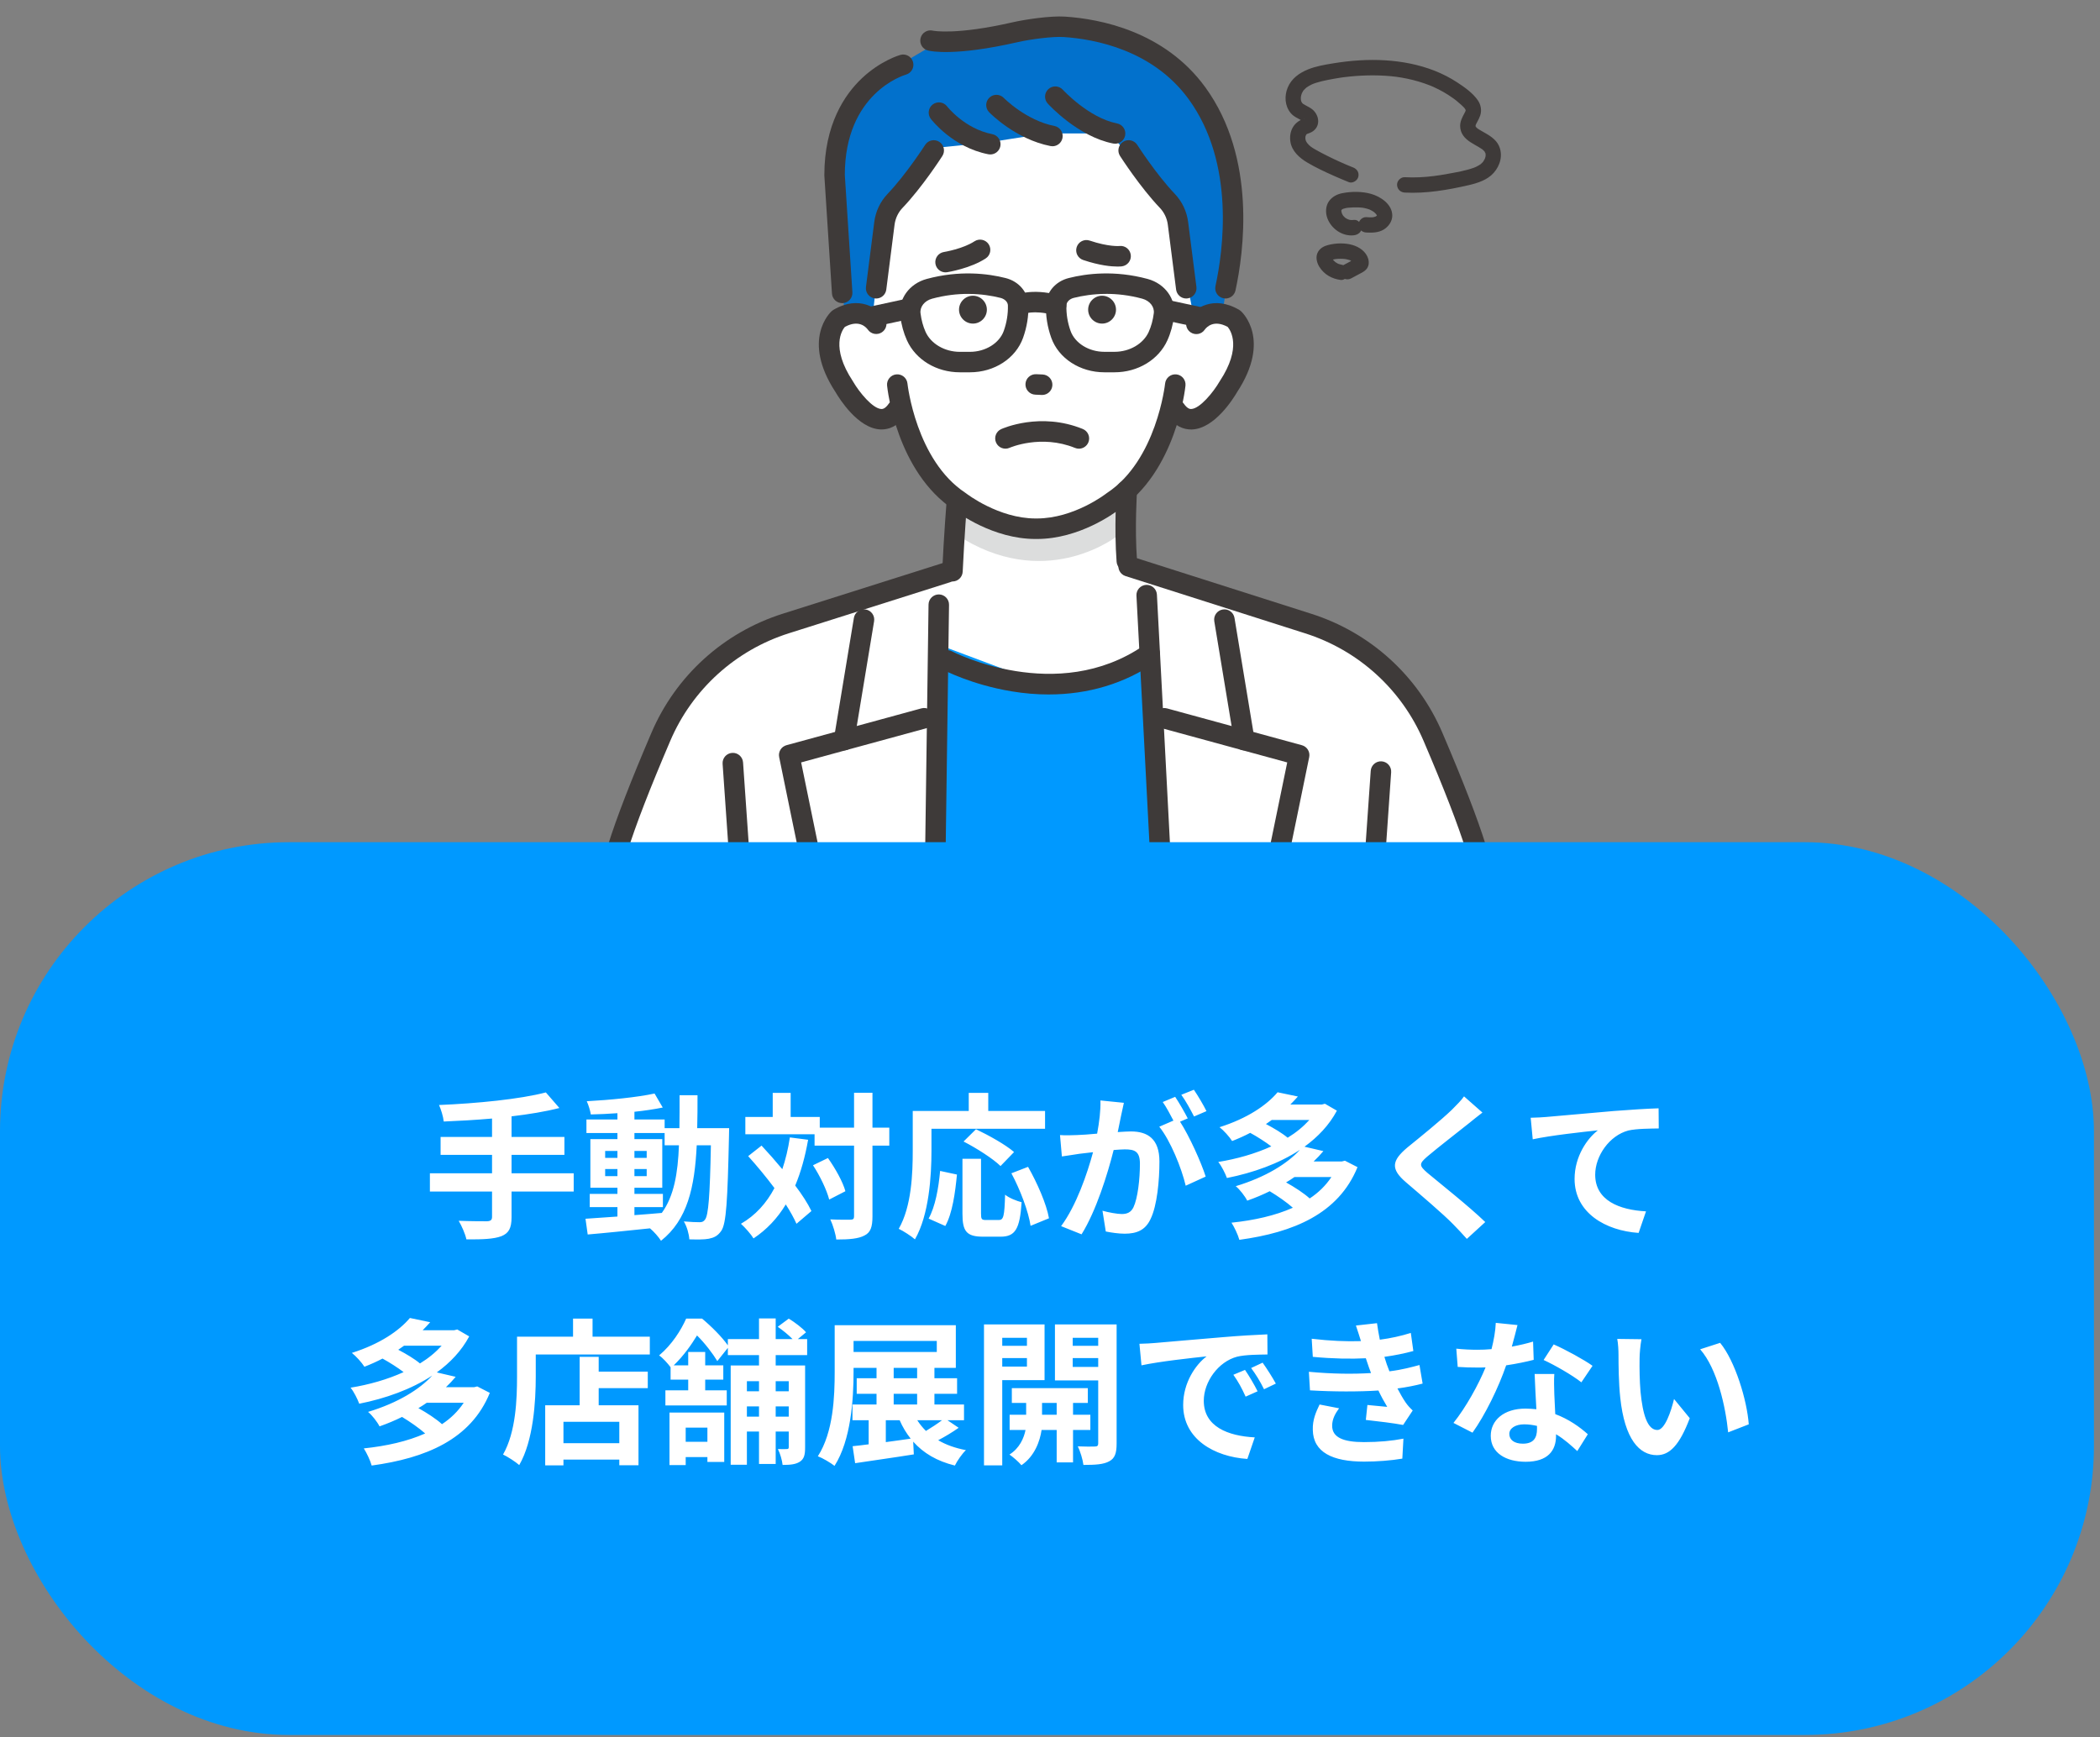 <svg width="307" height="254" viewBox="0 0 307 254" fill="none" xmlns="http://www.w3.org/2000/svg">
<rect x="0" y="0" width="307" height="254" fill="#808080" stroke="none"/>
<mask id="mask0_35_156" style="mask-type:luminance" maskUnits="userSpaceOnUse" x="82" y="0" width="142" height="125">
<path d="M223.945 0H82V124.012H223.945V0Z" fill="white"/>
</mask>
<g mask="url(#mask0_35_156)">
<path d="M89.513 122.628L92.067 141.679H213.519L216.286 124.015C216.286 124.015 208.183 92.094 187.952 89.507L149.788 78.359L116.721 90.576L102.389 97.673L89.51 122.631L89.513 122.628Z" fill="white"/>
<path d="M131.768 85.815L171.028 83.512V115.112L132.977 118.035L131.768 85.815Z" fill="white"/>
<path d="M169.941 130.004L168.243 95.762L152.271 99.898L136.846 94.115C136.131 103.82 135.439 119.646 137.164 132.369L169.944 130.004H169.941Z" fill="#0099FF"/>
<path d="M181.781 47.453C179.113 44.081 174.399 45.743 174.399 45.743L173.768 28.714L161.164 14.739L136.879 15.218L126.908 28.714L126.971 46.713C126.971 46.713 124.674 43.833 122.006 47.207C122.006 47.207 117.37 54.142 127.336 61.036C127.336 61.036 130.067 60.386 130.735 59.209C130.735 59.209 135.535 77.529 150.336 76.727C168.048 77.619 170.147 59.514 170.147 59.514C170.815 60.691 173.339 61.039 173.339 61.039C182.718 61.296 181.778 47.459 181.778 47.459L181.781 47.453Z" fill="white"/>
<path d="M137.265 6.082L130.055 10.328C130.055 10.328 120.817 15.284 122.227 28.992L123.458 45.902L127.53 46.722L129.085 32.065C129.085 32.065 135.454 24.851 137.265 21.563L143.988 20.895L152.878 19.509H162.293L171.375 30.313L174.399 45.737L178.681 45.902C178.681 45.902 183.556 19.407 174.268 12.697C174.268 12.697 166.114 1.893 153.858 3.896L137.262 6.076L137.265 6.082Z" fill="#0271CC"/>
<path d="M139.242 66.764C139.553 66.893 141.179 78.131 139.242 86.995L152.271 94.606L166.515 93.615C166.515 93.615 163.14 78.365 164.751 64.476L139.242 66.764Z" fill="white"/>
<path d="M139.889 73.211C139.889 73.211 154.873 81.093 163.422 72.265L163.461 78.275C163.461 78.275 153.564 86.264 141.008 78.898L139.889 73.211Z" fill="#DCDDDD"/>
<path d="M151.594 78.799C151.519 78.799 151.447 78.799 151.375 78.799C145.195 78.799 140.068 75.008 139.451 74.532C131.061 68.965 129.737 56.888 129.683 56.376C129.6 55.553 130.199 54.819 131.022 54.735C131.845 54.651 132.579 55.25 132.663 56.074C132.675 56.185 133.912 67.303 141.146 72.064C141.182 72.088 141.218 72.112 141.251 72.139C141.296 72.175 145.982 75.801 151.396 75.801H151.573C157.038 75.801 161.691 72.175 161.739 72.139C161.772 72.112 161.808 72.088 161.844 72.064C169.078 67.303 170.318 56.182 170.327 56.071C170.414 55.25 171.15 54.651 171.971 54.735C172.794 54.819 173.39 55.553 173.306 56.376C173.253 56.888 171.929 68.965 163.539 74.532C162.919 75.008 157.792 78.796 151.594 78.799Z" fill="#3E3A39"/>
<path d="M161.113 47.309C159.993 47.309 159.077 46.393 159.077 45.273C159.077 44.153 159.993 43.237 161.113 43.237C162.233 43.237 163.149 44.153 163.149 45.273C163.149 46.393 162.233 47.309 161.113 47.309Z" fill="#3E3A39"/>
<path d="M142.236 47.309C141.116 47.309 140.2 46.393 140.2 45.273C140.2 44.153 141.116 43.237 142.236 43.237C143.356 43.237 144.272 44.153 144.272 45.273C144.272 46.393 143.356 47.309 142.236 47.309Z" fill="#3E3A39"/>
<path d="M152.354 57.742C152.333 57.742 152.309 57.742 152.289 57.742L151.345 57.7C150.519 57.664 149.878 56.966 149.914 56.14C149.95 55.313 150.651 54.676 151.474 54.709L152.417 54.75C153.244 54.786 153.885 55.484 153.849 56.31C153.813 57.116 153.151 57.745 152.354 57.745V57.742Z" fill="#3E3A39"/>
<path d="M174.112 62.788C173.127 62.788 171.761 62.404 170.588 60.7C170.117 60.021 170.288 59.086 170.971 58.619C171.651 58.149 172.585 58.32 173.052 59.002C173.612 59.814 174.01 59.799 174.145 59.796C175.409 59.748 177.361 57.371 178.286 55.781C178.301 55.757 178.316 55.733 178.331 55.709C181.562 50.795 179.906 48.309 179.478 47.794C177.442 46.686 176.4 47.815 176.121 48.196C175.657 48.881 174.732 49.049 174.049 48.585C173.363 48.121 173.193 47.181 173.657 46.498C174.597 45.108 177.379 43.075 181.173 45.312C181.26 45.363 181.338 45.42 181.412 45.489C181.598 45.656 185.886 49.642 180.858 57.317C180.29 58.296 177.565 62.656 174.268 62.788C174.217 62.788 174.166 62.791 174.115 62.791L174.112 62.788Z" fill="#3E3A39"/>
<path d="M139.242 85.009C139.218 85.009 139.194 85.009 139.17 85.009C138.343 84.97 137.706 84.27 137.744 83.443C137.984 78.329 138.391 73.145 138.397 73.094C138.463 72.271 139.182 71.654 140.008 71.72C140.832 71.786 141.449 72.507 141.383 73.331C141.38 73.382 140.975 78.517 140.736 83.584C140.697 84.386 140.035 85.012 139.242 85.012V85.009Z" fill="#3E3A39"/>
<path d="M164.727 83.512C163.952 83.512 163.296 82.913 163.236 82.129C162.865 77.203 163.221 71.81 163.236 71.582C163.293 70.759 164.006 70.139 164.829 70.19C165.653 70.247 166.279 70.959 166.222 71.783C166.219 71.837 165.865 77.197 166.222 81.904C166.284 82.727 165.665 83.446 164.841 83.509C164.802 83.509 164.766 83.512 164.727 83.512Z" fill="#3E3A39"/>
<path d="M128.881 62.787C128.83 62.787 128.779 62.787 128.728 62.784C125.431 62.653 122.709 58.293 122.138 57.314C117.113 49.639 121.401 45.65 121.584 45.486C121.658 45.42 121.736 45.36 121.823 45.309C125.617 43.072 128.399 45.105 129.339 46.495C129.803 47.18 129.624 48.109 128.938 48.573C128.258 49.034 127.336 48.86 126.869 48.19C126.59 47.806 125.545 46.683 123.509 47.794C123.111 48.264 121.404 50.753 124.662 55.706C124.677 55.73 124.692 55.754 124.707 55.78C125.629 57.37 127.584 59.745 128.845 59.796C128.977 59.799 129.378 59.817 129.938 59.002C130.408 58.323 131.339 58.149 132.019 58.619C132.699 59.089 132.873 60.021 132.402 60.7C131.226 62.404 129.863 62.787 128.878 62.787H128.881Z" fill="#3E3A39"/>
<path d="M141.796 54.43H140.317C136.906 54.43 133.873 52.597 132.588 49.762C132.097 48.678 131.768 47.471 131.603 46.171C131.297 43.737 132.926 41.47 135.478 40.781C140.29 39.482 144.404 39.991 147.009 40.65C148.953 41.141 150.291 42.713 150.342 44.563C150.387 46.198 150.123 47.821 149.563 49.387C148.485 52.403 145.365 54.43 141.796 54.43ZM141.517 42.967C139.933 42.967 138.161 43.156 136.256 43.671C135.163 43.968 134.454 44.86 134.57 45.797C134.696 46.8 134.948 47.717 135.313 48.528C136.1 50.268 138.11 51.439 140.314 51.439H141.793C144.063 51.439 146.096 50.181 146.74 48.381C147.174 47.163 147.378 45.905 147.345 44.644C147.333 44.159 146.889 43.71 146.273 43.554C145.039 43.243 143.416 42.97 141.514 42.97L141.517 42.967Z" fill="#3E3A39"/>
<path d="M162.931 54.43H161.451C157.885 54.43 154.762 52.403 153.684 49.387C153.124 47.821 152.863 46.198 152.905 44.563C152.953 42.713 154.295 41.141 156.238 40.65C158.843 39.991 162.958 39.482 167.77 40.781C170.321 41.47 171.95 43.737 171.645 46.171C171.48 47.471 171.15 48.678 170.659 49.762C169.375 52.597 166.341 54.43 162.931 54.43ZM161.73 42.967C159.829 42.967 158.206 43.24 156.972 43.551C156.352 43.707 155.912 44.156 155.9 44.641C155.867 45.905 156.07 47.163 156.505 48.378C157.148 50.178 159.182 51.436 161.451 51.436H162.931C165.135 51.436 167.144 50.268 167.931 48.525C168.297 47.717 168.548 46.797 168.674 45.794C168.791 44.857 168.084 43.965 166.988 43.668C165.087 43.153 163.311 42.964 161.727 42.964L161.73 42.967Z" fill="#3E3A39"/>
<path d="M154.406 46.099C154.277 46.099 154.145 46.081 154.016 46.049C151.067 45.255 149.564 45.92 149.501 45.95L149.531 45.935L148.159 43.273C148.408 43.144 150.698 42.057 154.792 43.159C155.591 43.375 156.064 44.195 155.849 44.995C155.669 45.662 155.064 46.102 154.403 46.102L154.406 46.099Z" fill="#3E3A39"/>
<path d="M127.528 47.785C126.839 47.785 126.219 47.306 126.066 46.605C125.893 45.797 126.405 45.001 127.213 44.824L132.262 43.731C133.07 43.557 133.867 44.069 134.043 44.878C134.217 45.686 133.705 46.483 132.897 46.659L127.848 47.752C127.74 47.776 127.635 47.785 127.531 47.785H127.528Z" fill="#3E3A39"/>
<path d="M175.271 47.863C175.166 47.863 175.058 47.851 174.953 47.83L169.905 46.737C169.096 46.56 168.584 45.764 168.758 44.956C168.935 44.147 169.731 43.635 170.54 43.809L175.588 44.902C176.397 45.078 176.909 45.875 176.735 46.683C176.582 47.384 175.963 47.863 175.274 47.863H175.271Z" fill="#3E3A39"/>
<path d="M144.772 22.581C144.677 22.581 144.581 22.572 144.482 22.554C139.29 21.539 136.199 17.541 136.071 17.371C135.571 16.712 135.699 15.772 136.358 15.272C137.014 14.772 137.951 14.9 138.454 15.553C138.478 15.586 141.011 18.823 145.06 19.614C145.871 19.772 146.401 20.56 146.243 21.371C146.102 22.087 145.476 22.581 144.775 22.581H144.772Z" fill="#3E3A39"/>
<path d="M153.861 21.38C153.765 21.38 153.669 21.371 153.57 21.353C148.474 20.356 144.751 16.562 144.596 16.401C144.021 15.808 144.036 14.858 144.629 14.284C145.222 13.709 146.168 13.723 146.743 14.316C146.776 14.349 149.989 17.604 154.142 18.416C154.953 18.575 155.484 19.362 155.325 20.174C155.184 20.889 154.558 21.383 153.858 21.383L153.861 21.38Z" fill="#3E3A39"/>
<path d="M163.021 21.009C162.925 21.009 162.829 21 162.73 20.982C157.61 19.979 153.346 15.335 153.166 15.137C152.609 14.526 152.657 13.577 153.268 13.023C153.879 12.466 154.825 12.514 155.382 13.125C155.418 13.167 159.167 17.233 163.302 18.044C164.114 18.203 164.644 18.991 164.485 19.802C164.344 20.518 163.718 21.012 163.018 21.012L163.021 21.009Z" fill="#3E3A39"/>
<path d="M128.084 43.641C128.022 43.641 127.959 43.638 127.893 43.629C127.072 43.524 126.491 42.776 126.596 41.955L127.806 32.478C128.007 30.9 128.686 29.468 129.767 28.334C132.462 25.51 135.217 21.228 135.244 21.186C135.69 20.491 136.616 20.287 137.313 20.734C138.011 21.18 138.212 22.105 137.765 22.803C137.646 22.988 134.831 27.366 131.932 30.403C131.303 31.061 130.893 31.933 130.776 32.858L129.567 42.336C129.471 43.09 128.827 43.644 128.084 43.644V43.641Z" fill="#3E3A39"/>
<path d="M173.417 43.641C172.675 43.641 172.031 43.09 171.935 42.333L170.725 32.855C170.609 31.93 170.195 31.058 169.569 30.4C166.671 27.363 163.856 22.983 163.736 22.8C163.29 22.102 163.494 21.177 164.188 20.731C164.883 20.285 165.811 20.488 166.258 21.183C166.285 21.225 169.039 25.507 171.734 28.331C172.815 29.462 173.495 30.897 173.696 32.475L174.906 41.952C175.01 42.773 174.429 43.521 173.609 43.626C173.546 43.635 173.48 43.638 173.417 43.638V43.641Z" fill="#3E3A39"/>
<path d="M179.155 43.641C179.05 43.641 178.942 43.629 178.834 43.605C178.026 43.428 177.514 42.632 177.69 41.823C178.795 36.748 180.625 23.929 173.78 14.514C168.533 7.301 160.071 5.716 155.496 5.414C153.917 5.309 150.663 5.731 148.728 6.172C139.604 8.259 136.041 7.483 135.663 7.387C134.861 7.184 134.376 6.369 134.579 5.57C134.78 4.773 135.586 4.288 136.382 4.483C136.481 4.504 139.748 5.157 148.06 3.255C149.884 2.839 153.57 2.288 155.693 2.429C160.793 2.764 170.237 4.555 176.202 12.756C183.76 23.15 181.808 36.993 180.616 42.464C180.463 43.165 179.843 43.644 179.155 43.644V43.641Z" fill="#3E3A39"/>
<path d="M123.117 44.318C122.335 44.318 121.676 43.71 121.625 42.916L120.514 25.707C120.514 25.674 120.511 25.644 120.511 25.611C120.511 18.185 123.494 13.81 125.994 11.448C128.74 8.855 131.516 8.058 131.633 8.025C132.429 7.804 133.256 8.268 133.477 9.064C133.699 9.858 133.238 10.681 132.444 10.909C132.07 11.017 123.524 13.64 123.503 25.567L124.611 42.728C124.665 43.554 124.039 44.264 123.212 44.318C123.18 44.318 123.147 44.321 123.114 44.321L123.117 44.318Z" fill="#3E3A39"/>
<path d="M136.673 131.489C136.673 131.489 136.661 131.489 136.652 131.489C135.825 131.477 135.163 130.8 135.175 129.971L135.238 125.305C135.25 124.479 135.939 123.817 136.756 123.829C137.583 123.841 138.245 124.518 138.233 125.347L138.17 130.013C138.158 130.833 137.49 131.489 136.673 131.489Z" fill="#3E3A39"/>
<path d="M136.732 126.824C136.732 126.824 136.72 126.824 136.711 126.824C135.885 126.812 135.223 126.135 135.235 125.305C135.529 103.197 135.744 88.525 135.744 88.381C135.756 87.554 136.448 86.896 137.262 86.905C138.089 86.917 138.751 87.596 138.739 88.423C138.739 88.57 138.523 103.239 138.23 125.344C138.218 126.165 137.55 126.821 136.732 126.821V126.824Z" fill="#3E3A39"/>
<path d="M123.395 109.704C123.314 109.704 123.231 109.698 123.15 109.683C122.335 109.549 121.781 108.779 121.916 107.962L124.83 90.339C124.964 89.525 125.734 88.974 126.551 89.106C127.366 89.24 127.92 90.01 127.785 90.827L124.871 108.45C124.752 109.183 124.117 109.701 123.395 109.701V109.704Z" fill="#3E3A39"/>
<path d="M121.85 143.173C121.155 143.173 120.535 142.688 120.386 141.981C116.667 124.248 113.933 110.824 113.906 110.689C113.747 109.917 114.217 109.153 114.978 108.947L134.702 103.563C135.499 103.344 136.322 103.814 136.541 104.614C136.759 105.41 136.289 106.234 135.49 106.452L117.119 111.465C117.906 115.322 120.284 126.91 123.314 141.365C123.485 142.173 122.964 142.967 122.155 143.137C122.051 143.158 121.949 143.17 121.847 143.17L121.85 143.173Z" fill="#3E3A39"/>
<path d="M181.906 109.704C181.188 109.704 180.553 109.183 180.43 108.453L177.517 90.831C177.382 90.016 177.933 89.243 178.75 89.109C179.568 88.974 180.337 89.525 180.472 90.342L183.386 107.965C183.52 108.779 182.969 109.552 182.152 109.686C182.068 109.701 181.987 109.707 181.906 109.707V109.704Z" fill="#3E3A39"/>
<path d="M183.452 143.173C183.35 143.173 183.248 143.164 183.143 143.14C182.335 142.97 181.817 142.176 181.984 141.368C185.015 126.913 187.392 115.325 188.18 111.468L169.809 106.455C169.012 106.237 168.542 105.413 168.758 104.617C168.976 103.82 169.797 103.35 170.596 103.566L190.321 108.95C191.081 109.156 191.552 109.92 191.393 110.693C191.366 110.827 188.632 124.248 184.913 141.984C184.766 142.691 184.143 143.176 183.449 143.176L183.452 143.173Z" fill="#3E3A39"/>
<path d="M170.438 142.095C169.647 142.095 168.986 141.475 168.944 140.676C167.605 114.768 166.153 87.36 166.138 87.084C166.093 86.258 166.728 85.554 167.554 85.509C168.375 85.47 169.084 86.099 169.129 86.926C169.144 87.198 170.597 114.609 171.935 140.52C171.977 141.347 171.342 142.05 170.516 142.092C170.489 142.092 170.462 142.092 170.438 142.092V142.095Z" fill="#3E3A39"/>
<path d="M153.331 101.533C151.558 101.533 149.746 101.383 147.902 101.077C142.033 100.11 137.936 97.957 137.762 97.867C137.032 97.478 136.753 96.574 137.143 95.843C137.529 95.112 138.436 94.837 139.167 95.223C139.32 95.304 154.486 103.138 167.237 94.352C167.916 93.882 168.851 94.055 169.318 94.735C169.788 95.415 169.614 96.349 168.935 96.816C164.407 99.933 159.089 101.53 153.331 101.53V101.533Z" fill="#3E3A39"/>
<path d="M90.31 125.509C90.16 125.509 90.01 125.488 89.861 125.44C89.07 125.192 88.633 124.353 88.881 123.563C90.142 119.541 92.16 114.319 95.236 107.126C98.793 98.805 105.785 92.462 114.421 89.728L138.017 82.257C138.808 82.009 139.646 82.443 139.898 83.234C140.146 84.021 139.712 84.862 138.921 85.114L115.325 92.585C107.522 95.056 101.203 100.787 97.99 108.306C94.957 115.406 92.969 120.538 91.738 124.461C91.537 125.102 90.948 125.509 90.31 125.509Z" fill="#3E3A39"/>
<path d="M215.789 125.509C215.151 125.509 214.561 125.099 214.36 124.461C213.13 120.535 211.144 115.403 208.108 108.306C204.895 100.787 198.577 95.055 190.773 92.585L164.539 84.222C163.751 83.97 163.317 83.129 163.566 82.341C163.817 81.553 164.659 81.116 165.446 81.368L191.677 89.728C200.31 92.462 207.302 98.805 210.86 107.126C213.935 114.316 215.953 119.541 217.214 123.563C217.463 124.35 217.022 125.191 216.235 125.44C216.085 125.488 215.935 125.509 215.786 125.509H215.789Z" fill="#3E3A39"/>
<path d="M108.249 129.156C107.471 129.156 106.812 128.551 106.758 127.764L105.638 111.669C105.581 110.845 106.204 110.13 107.028 110.073C107.857 110.013 108.567 110.639 108.627 111.462L109.747 127.557C109.803 128.381 109.181 129.096 108.357 129.153C108.321 129.153 108.285 129.156 108.252 129.156H108.249Z" fill="#3E3A39"/>
<path d="M200.762 130.393C200.727 130.393 200.694 130.393 200.658 130.39C199.834 130.333 199.211 129.617 199.268 128.794L200.388 112.699C200.445 111.875 201.161 111.249 201.984 111.309C202.808 111.366 203.431 112.082 203.374 112.905L202.254 129.001C202.2 129.791 201.541 130.393 200.762 130.393Z" fill="#3E3A39"/>
<path d="M163.365 38.97C162.497 38.97 160.784 38.832 158.346 38.011C157.562 37.748 157.142 36.898 157.406 36.113C157.67 35.328 158.52 34.909 159.301 35.173C162.08 36.11 163.625 35.966 163.643 35.966C164.467 35.864 165.204 36.445 165.308 37.266C165.413 38.086 164.823 38.838 164.003 38.94C163.94 38.949 163.724 38.97 163.368 38.97H163.365Z" fill="#3E3A39"/>
<path d="M138.227 39.82C137.502 39.82 136.867 39.293 136.75 38.556C136.622 37.739 137.179 36.972 137.993 36.844C138.047 36.835 140.775 36.383 142.461 35.278C143.152 34.825 144.081 35.017 144.533 35.709C144.985 36.4 144.793 37.329 144.102 37.781C141.865 39.248 138.598 39.775 138.46 39.799C138.382 39.811 138.301 39.817 138.224 39.817L138.227 39.82Z" fill="#3E3A39"/>
<path d="M157.723 65.599C157.535 65.599 157.346 65.563 157.16 65.488C152.178 63.464 147.644 65.447 147.599 65.465C146.848 65.803 145.961 65.468 145.62 64.716C145.282 63.964 145.608 63.081 146.359 62.739C146.59 62.635 152.076 60.188 158.289 62.716C159.056 63.027 159.424 63.901 159.113 64.665C158.876 65.246 158.316 65.599 157.726 65.599H157.723Z" fill="#3E3A39"/>
</g>
<path d="M197.789 24.474C196.546 23.976 195.304 23.416 194.082 22.806C193.489 22.509 192.893 22.21 192.321 21.877C191.782 21.566 191.48 21.389 191.09 20.904C191.105 20.925 191.165 21.006 191.093 20.904C191.049 20.841 191.01 20.775 190.971 20.709C190.947 20.668 190.926 20.62 190.899 20.578C191.001 20.745 190.926 20.656 190.908 20.59C190.881 20.485 190.86 20.374 190.827 20.272C190.782 20.134 190.8 20.431 190.833 20.293C190.848 20.233 190.833 20.12 190.833 20.06C190.833 20.039 190.842 19.88 190.833 20.024C190.821 20.177 190.842 19.985 190.851 19.949C190.878 19.859 190.974 19.643 190.872 19.835C190.896 19.787 191.058 19.551 190.971 19.652C190.881 19.76 190.983 19.652 190.998 19.634C191.076 19.566 191.085 19.557 191.019 19.61C190.962 19.652 190.962 19.655 191.013 19.622C191.013 19.622 191.222 19.512 191.09 19.575C190.98 19.628 191.132 19.563 191.147 19.557C191.333 19.491 191.525 19.422 191.698 19.332C192.031 19.164 192.315 18.901 192.495 18.574C192.893 17.847 192.699 16.981 192.21 16.356C191.764 15.781 191.117 15.574 190.525 15.2C190.408 15.125 190.501 15.188 190.525 15.209C190.477 15.17 190.438 15.122 190.39 15.08C190.342 15.041 190.285 14.918 190.39 15.095C190.366 15.056 190.339 15.02 190.318 14.981C190.291 14.927 190.264 14.873 190.231 14.822C190.165 14.718 190.255 14.861 190.258 14.882C190.246 14.825 190.219 14.765 190.204 14.709C190.195 14.676 190.15 14.424 190.174 14.586C190.192 14.712 190.168 14.424 190.168 14.361C190.168 14.298 190.198 14.014 190.177 14.131C190.156 14.259 190.219 13.951 190.234 13.9C190.249 13.84 190.375 13.505 190.285 13.711C190.336 13.592 190.399 13.478 190.465 13.367C190.489 13.325 190.519 13.286 190.543 13.244C190.432 13.367 190.629 13.101 190.543 13.244C190.623 13.149 190.71 13.059 190.8 12.972C190.857 12.918 190.914 12.867 190.971 12.819C190.884 12.894 190.977 12.81 191.016 12.783C191.252 12.618 191.501 12.475 191.761 12.349C191.812 12.325 191.866 12.298 191.92 12.277C191.779 12.34 191.956 12.265 191.974 12.256C192.121 12.202 192.267 12.148 192.417 12.101C192.977 11.921 193.552 11.795 194.127 11.681C194.69 11.567 195.256 11.469 195.822 11.379C195.953 11.358 196.088 11.34 196.223 11.319C196.247 11.316 196.483 11.283 196.361 11.298C196.25 11.313 196.439 11.289 196.442 11.289C196.747 11.25 197.055 11.214 197.364 11.184C199.592 10.96 202.035 10.954 204.137 11.229C204.257 11.244 204.655 11.307 204.892 11.346C205.17 11.394 205.452 11.448 205.73 11.505C206.281 11.621 206.832 11.756 207.371 11.918C207.907 12.076 208.44 12.256 208.961 12.46C209.084 12.508 209.204 12.556 209.324 12.607C209.156 12.538 209.473 12.672 209.515 12.69C209.788 12.813 210.054 12.939 210.318 13.074C210.797 13.319 211.267 13.586 211.719 13.876C211.956 14.026 212.186 14.185 212.414 14.346C212.522 14.421 212.626 14.499 212.731 14.58C212.749 14.595 212.896 14.709 212.77 14.61C212.83 14.658 212.887 14.703 212.947 14.751C213.165 14.93 213.381 15.113 213.591 15.305C213.693 15.397 213.791 15.487 213.887 15.583C213.944 15.64 213.998 15.7 214.052 15.757C214.073 15.781 214.169 15.9 214.1 15.808C214.145 15.87 214.187 15.939 214.226 16.005C214.241 16.029 214.306 16.2 214.247 16.053C214.252 16.071 214.255 16.089 214.261 16.107C214.276 16.173 214.279 16.182 214.267 16.128C214.267 16.116 214.261 16.104 214.261 16.092C214.261 16.128 214.261 16.161 214.261 16.197C214.291 16.17 214.306 16.056 214.249 16.197C214.223 16.26 214.208 16.329 214.184 16.392C214.255 16.215 214.1 16.532 214.064 16.598C213.755 17.167 213.459 17.745 213.459 18.41C213.459 18.91 213.618 19.416 213.911 19.823C214.477 20.605 215.345 21.012 216.157 21.488C216.331 21.59 216.492 21.701 216.66 21.808C216.825 21.913 216.543 21.692 216.729 21.859C216.81 21.931 216.888 22.006 216.965 22.081C217.154 22.264 216.924 21.973 217.016 22.132C217.049 22.192 217.181 22.488 217.124 22.302C217.139 22.35 217.154 22.398 217.166 22.449C217.175 22.482 217.202 22.692 217.19 22.551C217.178 22.41 217.181 22.898 217.19 22.764C217.199 22.626 217.175 22.838 217.169 22.872C217.157 22.922 217.145 22.973 217.13 23.024C217.112 23.093 217.088 23.159 217.064 23.225C217.082 23.177 217.154 23.057 217.049 23.252C216.989 23.363 216.93 23.473 216.861 23.578C216.831 23.623 216.801 23.668 216.768 23.71C216.882 23.566 216.726 23.746 216.702 23.77C216.477 24.003 216.456 24.012 216.208 24.162C215.941 24.327 215.681 24.444 215.507 24.509C214.264 24.965 212.911 25.183 211.611 25.423C210.243 25.674 208.925 25.854 207.527 25.917C206.805 25.95 206.081 25.947 205.359 25.908C204.772 25.878 204.209 26.447 204.236 27.031C204.263 27.666 204.73 28.121 205.359 28.154C208.5 28.318 211.653 27.773 214.705 27.07C216.013 26.767 217.439 26.315 218.361 25.276C219.328 24.189 219.753 22.65 219.118 21.29C218.669 20.326 217.693 19.769 216.804 19.269C216.609 19.161 216.414 19.05 216.226 18.934C216.148 18.883 216.07 18.829 215.992 18.778C215.828 18.673 216.01 18.793 216.034 18.814C215.986 18.772 215.938 18.736 215.893 18.691C215.863 18.664 215.645 18.425 215.765 18.568C215.884 18.715 215.708 18.449 215.687 18.422C215.618 18.332 215.732 18.529 215.735 18.532C215.72 18.503 215.702 18.434 215.699 18.398C215.723 18.724 215.708 18.541 215.711 18.482C215.711 18.428 215.744 18.218 215.699 18.422C215.711 18.371 215.723 18.323 215.738 18.272C215.747 18.245 215.825 18.044 215.774 18.164C215.723 18.284 215.819 18.086 215.831 18.059C215.863 17.997 215.896 17.934 215.932 17.871C216.106 17.553 216.274 17.233 216.391 16.892C216.645 16.146 216.489 15.31 216.049 14.67C215.316 13.598 214.118 12.759 213.046 12.056C208.877 9.31 203.658 8.528 198.756 8.822C197.442 8.899 196.13 9.058 194.834 9.271C193.618 9.471 192.366 9.684 191.222 10.148C189.938 10.669 188.803 11.481 188.255 12.792C187.743 14.02 187.818 15.475 188.683 16.523C189.129 17.062 189.752 17.299 190.339 17.64C190.336 17.64 190.507 17.748 190.42 17.691C190.318 17.622 190.551 17.808 190.447 17.715C190.345 17.625 190.572 17.805 190.465 17.73C190.417 17.697 190.441 17.817 190.477 17.73C190.501 17.673 190.486 17.586 190.516 17.52C190.534 17.479 190.572 17.442 190.587 17.401C190.671 17.194 190.653 17.431 190.566 17.383C190.662 17.341 190.674 17.335 190.599 17.362C190.551 17.38 190.504 17.398 190.456 17.416C189.054 17.946 188.425 19.272 188.644 20.721C188.854 22.093 189.956 23.075 191.087 23.749C192.33 24.488 193.663 25.111 194.983 25.698C195.714 26.025 196.451 26.333 197.193 26.633C197.741 26.851 198.451 26.393 198.574 25.848C198.72 25.198 198.376 24.701 197.789 24.468V24.474Z" fill="#3E3A39"/>
<path d="M197.933 32.151C197.831 32.163 197.732 32.172 197.63 32.175C197.57 32.175 197.274 32.142 197.379 32.163C197.493 32.187 197.229 32.121 197.184 32.106C197.112 32.085 196.861 31.963 197.031 32.056C196.942 32.008 196.852 31.963 196.768 31.909C196.711 31.873 196.654 31.834 196.6 31.795C196.618 31.807 196.723 31.897 196.63 31.813C196.555 31.744 196.483 31.675 196.415 31.6C196.382 31.564 196.346 31.526 196.316 31.486C196.388 31.576 196.358 31.546 196.316 31.469C196.268 31.382 196.214 31.295 196.169 31.205C196.262 31.394 196.142 31.1 196.127 31.04C196.082 30.867 196.07 30.768 196.136 30.657C196.064 30.78 196.253 30.549 196.112 30.699C196.154 30.654 196.202 30.606 196.253 30.564C196.232 30.579 196.118 30.654 196.226 30.6C196.271 30.579 196.313 30.552 196.355 30.528C196.337 30.537 196.196 30.588 196.319 30.543C196.432 30.504 196.549 30.468 196.666 30.442C196.717 30.43 196.768 30.418 196.819 30.409C196.849 30.402 197.064 30.364 196.927 30.388C196.825 30.405 197.091 30.37 197.136 30.367C197.37 30.346 197.606 30.331 197.843 30.322C198.082 30.313 198.319 30.313 198.559 30.322C198.669 30.325 198.777 30.331 198.888 30.34C198.948 30.346 199.271 30.379 199.08 30.352C199.31 30.385 199.541 30.43 199.765 30.489C199.867 30.516 199.969 30.546 200.071 30.582C200.122 30.6 200.17 30.618 200.22 30.636C200.412 30.705 200.182 30.612 200.289 30.666C200.475 30.759 200.655 30.861 200.828 30.977C200.933 31.049 200.828 30.971 200.807 30.959C200.849 30.992 200.888 31.028 200.927 31.061C200.966 31.097 201.005 31.133 201.041 31.169C201.059 31.187 201.236 31.379 201.17 31.298C201.116 31.235 201.349 31.549 201.328 31.561C201.313 31.57 201.292 31.466 201.292 31.463C201.289 31.316 201.283 31.648 201.301 31.475C201.316 31.343 201.295 31.502 201.283 31.52C201.37 31.406 201.313 31.492 201.268 31.52C201.487 31.379 201.047 31.705 201.245 31.558C201.203 31.588 201.155 31.612 201.113 31.642C200.978 31.732 201.277 31.603 201.086 31.663C201.023 31.684 200.747 31.759 200.801 31.75C200.454 31.807 200.077 31.765 199.726 31.747C199.139 31.714 198.576 32.286 198.603 32.87C198.633 33.508 199.098 33.957 199.726 33.993C200.595 34.041 201.523 34.026 202.29 33.559C203.005 33.118 203.556 32.34 203.538 31.475C203.505 29.846 201.825 28.732 200.415 28.339C199.086 27.968 197.57 27.98 196.223 28.244C195.456 28.393 194.747 28.771 194.285 29.411C193.785 30.112 193.752 31.094 194.04 31.885C194.603 33.442 196.25 34.598 197.933 34.397C198.514 34.328 199.086 33.93 199.056 33.274C199.032 32.726 198.559 32.076 197.933 32.151Z" fill="#3E3A39"/>
<path d="M196.016 38.682C196.355 38.721 196.001 38.67 195.93 38.655C195.828 38.628 195.729 38.595 195.63 38.562C195.516 38.517 195.531 38.526 195.681 38.586C195.633 38.565 195.588 38.541 195.54 38.517C195.447 38.47 195.358 38.416 195.271 38.356C195.226 38.326 195.184 38.296 195.142 38.266C195.265 38.362 195.28 38.371 195.187 38.293C195.112 38.218 195.034 38.152 194.962 38.074C194.926 38.035 194.893 37.996 194.861 37.958C194.953 38.083 194.965 38.095 194.893 37.999C194.837 37.913 194.786 37.823 194.729 37.733C194.675 37.619 194.675 37.628 194.732 37.76C194.711 37.706 194.696 37.649 194.684 37.589C194.711 37.676 194.708 37.763 194.675 37.847C194.711 37.721 194.702 37.739 194.651 37.895C194.603 37.984 194.534 38.053 194.444 38.101C194.483 38.074 194.525 38.05 194.567 38.026C194.675 37.975 194.654 37.984 194.501 38.053C194.546 38.038 194.594 38.023 194.642 38.008C194.887 37.937 195.139 37.889 195.394 37.853C195.124 37.889 195.54 37.847 195.588 37.844C195.72 37.835 195.852 37.832 195.983 37.832C196.115 37.832 196.247 37.838 196.379 37.844C196.427 37.847 196.843 37.898 196.573 37.856C196.768 37.886 196.96 37.928 197.151 37.984C197.187 37.996 197.424 38.047 197.433 38.083C197.28 38.017 197.256 38.008 197.367 38.059C197.412 38.08 197.454 38.104 197.496 38.128C197.517 38.14 197.741 38.281 197.741 38.281C197.609 38.176 197.588 38.161 197.681 38.239C197.717 38.269 197.75 38.302 197.783 38.338C197.816 38.371 197.846 38.407 197.876 38.443C197.774 38.305 197.756 38.287 197.822 38.386C197.846 38.425 197.87 38.467 197.891 38.509C197.828 38.347 197.816 38.323 197.858 38.44C197.891 38.565 197.891 38.55 197.861 38.395C197.87 38.125 197.975 37.928 198.175 37.802C198.175 37.838 197.891 37.961 197.861 37.975C197.376 38.236 196.891 38.497 196.403 38.754C195.885 39.033 195.681 39.793 195.998 40.29C196.337 40.817 196.981 40.991 197.535 40.694C198.05 40.419 198.568 40.144 199.083 39.865C199.394 39.697 199.688 39.494 199.879 39.188C200.122 38.799 200.155 38.32 200.035 37.886C199.735 36.793 198.72 36.095 197.678 35.805C196.552 35.49 195.289 35.535 194.163 35.819C193.561 35.972 193.001 36.272 192.681 36.826C192.285 37.511 192.477 38.365 192.872 39.003C193.57 40.132 194.72 40.775 196.016 40.931C196.603 41 197.163 40.365 197.139 39.808C197.109 39.14 196.642 38.76 196.016 38.685V38.682Z" fill="#3E3A39"/>
<rect y="123.131" width="306.114" height="130.521" rx="42.255" fill="#0099FF"/>
<path d="M83.869 171.535V174.203H74.784V177.952C74.784 179.585 74.37 180.298 73.289 180.735C72.185 181.149 70.529 181.218 68.183 181.195C68.022 180.413 67.493 179.217 67.056 178.481C68.758 178.55 70.69 178.55 71.196 178.55C71.725 178.527 71.932 178.366 71.932 177.906V174.203H62.847V171.535H71.932V168.844H64.411V166.222H71.932V163.531C69.54 163.738 67.125 163.876 64.871 163.968C64.802 163.255 64.457 162.151 64.181 161.553C69.724 161.323 76.026 160.702 79.798 159.713L81.776 161.99C79.729 162.519 77.314 162.91 74.784 163.209V166.222H82.512V168.844H74.784V171.535H83.869ZM92.747 176.48V177.653C94.058 177.561 95.415 177.446 96.749 177.331C98.543 174.847 99.095 171.558 99.256 167.441H97.163V165.647H92.747V166.544H96.818V173.651H92.747V174.548H96.91V176.48H92.747ZM88.469 171.949H90.263V170.914H88.469V171.949ZM94.541 170.914H92.747V171.949H94.541V170.914ZM92.747 169.281H94.541V168.269H92.747V169.281ZM88.469 168.269V169.281H90.263V168.269H88.469ZM101.924 164.934H106.593C106.593 164.934 106.57 165.831 106.57 166.153C106.363 175.56 106.179 178.895 105.443 179.953C104.914 180.712 104.385 180.942 103.626 181.103C102.936 181.241 101.878 181.218 100.774 181.195C100.728 180.436 100.429 179.332 99.969 178.573C100.981 178.665 101.855 178.688 102.292 178.688C102.637 178.688 102.867 178.596 103.074 178.297C103.557 177.676 103.787 174.87 103.925 167.441H101.855C101.556 173.605 100.498 178.343 96.634 181.402C96.289 180.85 95.622 180.091 95.024 179.585C91.712 179.93 88.4 180.275 85.916 180.482L85.594 178.182C86.882 178.09 88.492 177.975 90.263 177.86V176.48H86.215V174.548H90.263V173.651H86.307V166.544H90.263V165.647H85.732V163.669H90.263V162.749C88.929 162.841 87.618 162.91 86.376 162.933C86.284 162.381 86.031 161.53 85.778 161.001C89.182 160.817 93.161 160.426 95.691 159.874L96.887 161.921C95.668 162.174 94.242 162.381 92.747 162.542V163.669H97.163V164.934H99.325C99.348 163.416 99.348 161.829 99.348 160.127H101.97C101.97 161.806 101.97 163.416 101.924 164.934ZM115.471 166.291L118.139 166.636C117.702 169.12 117.081 171.351 116.253 173.329C117.265 174.663 118.093 175.951 118.622 177.055L116.437 178.918C116.069 178.09 115.54 177.124 114.873 176.089C113.654 178.113 112.09 179.769 110.158 181.057C109.836 180.505 108.893 179.424 108.318 178.918C110.457 177.676 112.044 175.905 113.217 173.697C111.998 172.064 110.641 170.431 109.376 169.028L111.331 167.487C112.32 168.545 113.355 169.718 114.367 170.937C114.85 169.511 115.218 167.97 115.471 166.291ZM118.852 170.362L121.037 169.304C122.118 170.822 123.222 172.8 123.59 174.157L121.221 175.376C120.876 174.019 119.887 171.926 118.852 170.362ZM130.007 164.865V167.487H127.546V177.837C127.546 179.378 127.27 180.183 126.396 180.62C125.522 181.103 124.165 181.218 122.256 181.218C122.164 180.413 121.773 179.102 121.382 178.274C122.67 178.343 123.912 178.32 124.303 178.32C124.717 178.32 124.855 178.205 124.855 177.837V167.487H119.082V165.831H108.962V163.301H112.964V159.782H115.586V163.301H119.841V164.865H124.855V159.759H127.546V164.865H130.007ZM136.171 165.026V168.223C136.171 171.926 135.826 177.607 133.756 181.195C133.25 180.735 132.031 179.953 131.387 179.654C133.273 176.365 133.434 171.535 133.434 168.223V162.427H141.622V159.782H144.474V162.427H152.777V165.026H136.171ZM148.246 168.43L146.268 170.477C145.164 169.396 142.749 167.855 140.863 166.889L142.68 165.095C144.52 165.969 147.004 167.349 148.246 168.43ZM138.195 179.24L135.757 178.159C136.723 176.411 137.206 173.743 137.436 171.19L139.897 171.719C139.644 174.364 139.23 177.4 138.195 179.24ZM144.152 178.366H146.015C146.705 178.366 146.843 177.837 146.935 174.663C147.51 175.146 148.637 175.583 149.35 175.767C149.097 179.7 148.407 180.804 146.268 180.804H143.715C141.277 180.804 140.702 179.999 140.702 177.446V169.419H143.416V177.423C143.416 178.251 143.508 178.366 144.152 178.366ZM147.855 171.535L150.293 170.592C151.65 172.984 152.984 176.02 153.352 178.113L150.661 179.217C150.362 177.17 149.166 173.973 147.855 171.535ZM164.3 161.231C164.162 161.829 164.001 162.565 163.886 163.14C163.748 163.83 163.564 164.681 163.403 165.509C164.185 165.463 164.852 165.417 165.335 165.417C167.773 165.417 169.498 166.498 169.498 169.81C169.498 172.524 169.176 176.25 168.187 178.251C167.428 179.861 166.163 180.367 164.415 180.367C163.541 180.367 162.437 180.206 161.655 180.045L161.172 177.009C162.046 177.262 163.38 177.492 163.978 177.492C164.76 177.492 165.335 177.262 165.703 176.503C166.324 175.192 166.646 172.409 166.646 170.132C166.646 168.292 165.841 168.039 164.415 168.039C164.047 168.039 163.472 168.085 162.805 168.131C161.931 171.627 160.229 177.078 158.113 180.459L155.123 179.263C157.354 176.25 158.941 171.604 159.792 168.453C158.964 168.545 158.228 168.637 157.814 168.683C157.147 168.798 155.951 168.959 155.238 169.074L154.962 165.946C155.813 166.015 156.572 165.969 157.423 165.946C158.136 165.923 159.217 165.854 160.39 165.739C160.712 164.014 160.919 162.335 160.873 160.886L164.3 161.231ZM174.535 159.322C175.133 160.196 175.984 161.645 176.375 162.45L174.558 163.232C174.075 162.289 173.339 160.932 172.695 160.058L174.535 159.322ZM171.798 160.357C172.373 161.208 173.201 162.657 173.638 163.508L172.511 163.991C173.891 166.13 175.616 169.971 176.26 172.018L173.339 173.352C172.741 170.799 171.108 166.751 169.475 164.727L171.545 163.83C171.085 162.956 170.51 161.852 169.981 161.116L171.798 160.357ZM194.637 172.087H189.232C188.841 172.363 188.45 172.616 188.013 172.869C189.255 173.559 190.635 174.456 191.463 175.215C192.751 174.364 193.809 173.329 194.637 172.087ZM191.417 163.738H185.92C185.644 163.945 185.368 164.129 185.069 164.336C186.219 164.934 187.484 165.693 188.243 166.337C189.485 165.578 190.543 164.704 191.417 163.738ZM196.615 169.695L198.455 170.638C195.672 177.469 189.071 180.183 181.182 181.264C180.975 180.505 180.446 179.401 180.032 178.757C183.344 178.412 186.426 177.722 189.002 176.572C188.128 175.79 186.771 174.847 185.621 174.157C184.609 174.663 183.505 175.123 182.332 175.537C182.01 174.893 181.228 173.881 180.653 173.421C185.069 172.087 188.197 170.109 190.037 168.108C186.955 170.132 183.183 171.466 179.365 172.225C179.112 171.535 178.583 170.477 178.1 169.879C180.791 169.442 183.482 168.683 185.851 167.602C185 166.958 183.827 166.199 182.769 165.624C181.941 166.061 181.067 166.452 180.124 166.82C179.733 166.199 178.882 165.256 178.284 164.796C182.355 163.508 185.184 161.576 186.771 159.69L189.738 160.311C189.393 160.702 189.025 161.093 188.634 161.484H193.234L193.694 161.369L195.442 162.381C194.315 164.497 192.659 166.222 190.704 167.648L193.464 168.292C193.027 168.821 192.544 169.327 192.038 169.81H196.155L196.615 169.695ZM216.717 162.657C216.004 163.209 215.245 163.807 214.716 164.244C213.221 165.44 210.185 167.786 208.644 169.097C207.425 170.155 207.448 170.408 208.69 171.489C210.415 172.938 214.785 176.388 217.131 178.665L214.44 181.126C213.796 180.413 213.129 179.677 212.439 178.987C211.036 177.538 207.655 174.663 205.562 172.869C203.262 170.914 203.446 169.695 205.746 167.763C207.563 166.291 210.714 163.738 212.255 162.243C212.922 161.576 213.658 160.84 214.026 160.288L216.717 162.657ZM223.772 163.416C224.692 163.393 225.589 163.347 226.049 163.301C227.958 163.14 231.753 162.795 235.962 162.427C238.331 162.243 240.861 162.082 242.471 162.036L242.494 164.98C241.252 165.003 239.274 165.003 238.055 165.279C235.272 166.015 233.202 169.005 233.202 171.742C233.202 175.514 236.744 176.894 240.631 177.101L239.55 180.252C234.743 179.93 230.189 177.331 230.189 172.363C230.189 169.051 232.052 166.429 233.593 165.256C231.431 165.486 226.739 165.992 224.071 166.567L223.772 163.416ZM67.789 205.087H62.384C61.993 205.363 61.602 205.616 61.165 205.869C62.407 206.559 63.787 207.456 64.615 208.215C65.903 207.364 66.961 206.329 67.789 205.087ZM64.569 196.738H59.072C58.796 196.945 58.52 197.129 58.221 197.336C59.371 197.934 60.636 198.693 61.395 199.337C62.637 198.578 63.695 197.704 64.569 196.738ZM69.767 202.695L71.607 203.638C68.824 210.469 62.223 213.183 54.334 214.264C54.127 213.505 53.598 212.401 53.184 211.757C56.496 211.412 59.578 210.722 62.154 209.572C61.28 208.79 59.923 207.847 58.773 207.157C57.761 207.663 56.657 208.123 55.484 208.537C55.162 207.893 54.38 206.881 53.805 206.421C58.221 205.087 61.349 203.109 63.189 201.108C60.107 203.132 56.335 204.466 52.517 205.225C52.264 204.535 51.735 203.477 51.252 202.879C53.943 202.442 56.634 201.683 59.003 200.602C58.152 199.958 56.979 199.199 55.921 198.624C55.093 199.061 54.219 199.452 53.276 199.82C52.885 199.199 52.034 198.256 51.436 197.796C55.507 196.508 58.336 194.576 59.923 192.69L62.89 193.311C62.545 193.702 62.177 194.093 61.786 194.484H66.386L66.846 194.369L68.594 195.381C67.467 197.497 65.811 199.222 63.856 200.648L66.616 201.292C66.179 201.821 65.696 202.327 65.19 202.81H69.307L69.767 202.695ZM90.536 210.998V207.87H82.371V210.998H90.536ZM87.523 198.371V200.533H94.699V202.948H87.523V205.455H93.342V214.218H90.536V213.39H82.371V214.241H79.703V205.455H84.74V198.371H87.523ZM86.626 195.427H94.998V198.026H78.323V201.223C78.323 204.926 77.978 210.607 75.908 214.195C75.402 213.735 74.183 212.953 73.539 212.654C75.425 209.365 75.586 204.535 75.586 201.223V195.427H83.774V192.782H86.626V195.427ZM103.416 208.721H100.242V210.791H103.416V208.721ZM97.873 214.195V206.513H105.877V213.735H103.416V213.022H100.242V214.195H97.873ZM115.307 201.936H113.398V203.408H115.307V201.936ZM113.398 207.111H115.307V205.616H113.398V207.111ZM109.189 207.111H110.96V205.616H109.189V207.111ZM110.96 201.936H109.189V203.408H110.96V201.936ZM117.998 198.118H113.398V199.636H117.699V211.619C117.699 212.677 117.561 213.298 116.917 213.712C116.296 214.103 115.514 214.172 114.41 214.172C114.341 213.505 114.042 212.47 113.72 211.849C114.272 211.872 114.847 211.872 115.031 211.849C115.238 211.849 115.307 211.78 115.307 211.573V209.296H113.398V214.034H110.96V209.296H109.189V214.149H106.82V199.636H110.96V198.118H106.406V197.06L104.865 198.992C104.244 197.957 103.048 196.37 101.898 195.243C101.07 196.6 99.989 198.164 98.494 199.613H100.61V197.658H103.094V199.613H105.739V201.706H103.094V203.27H106.245V205.478H97.275V203.27H100.61V201.706H98.034V199.889C97.62 199.337 96.884 198.509 96.355 198.164C98.241 196.577 99.552 194.484 100.311 192.782H102.634C103.968 193.886 105.555 195.473 106.406 196.692V195.772H110.96V192.759H113.398V195.772H115.859C115.284 195.174 114.433 194.484 113.697 193.978L115.307 192.782C116.181 193.311 117.308 194.162 117.837 194.783L116.641 195.772H117.998V198.118ZM129.498 207.64V210.837C130.671 210.676 131.913 210.515 133.132 210.331C132.511 209.549 131.959 208.652 131.522 207.64H129.498ZM130.648 203.776V205.34H134.075V203.776H130.648ZM130.648 199.981V201.499H134.075V199.981H130.648ZM124.783 196.048V197.658H136.95V196.048H124.783ZM137.709 207.64H134.098C134.466 208.215 134.88 208.721 135.363 209.204C136.168 208.721 137.042 208.146 137.709 207.64ZM138.514 207.64L140.147 208.744C139.204 209.411 138.123 210.055 137.157 210.561C138.284 211.228 139.641 211.711 141.205 212.01C140.653 212.539 139.94 213.551 139.595 214.264C136.973 213.62 134.995 212.447 133.5 210.768L133.592 212.631C130.602 213.114 127.405 213.551 125.013 213.919L124.645 211.435C125.335 211.366 126.14 211.274 126.991 211.159V207.64H124.622V205.34H128.141V203.776H125.243V201.499H128.141V199.981H124.783V200.533C124.783 204.558 124.415 210.538 122 214.31C121.448 213.873 120.252 213.16 119.562 212.907C121.839 209.365 122.023 204.19 122.023 200.533V193.748H139.733V199.981H136.605V201.499H139.917V203.776H136.605V205.34H140.929V207.64H138.514ZM150.129 195.588H146.518V196.761H150.129V195.588ZM146.518 199.797H150.129V198.555H146.518V199.797ZM152.705 201.775H146.518V214.241H143.85V193.633H152.705V201.775ZM152.337 206.835H154.476V205.11H152.337V206.835ZM159.398 209.066H156.868V213.804H154.476V209.066H152.268C152.038 210.653 151.279 212.884 149.324 214.218C148.933 213.735 148.105 213.022 147.576 212.654C149.048 211.734 149.692 210.239 149.922 209.066H147.599V206.835H150.014V205.11H147.921V202.948H159.03V205.11H156.868V206.835H159.398V209.066ZM156.822 199.843H160.548V198.555H156.822V199.843ZM160.548 195.588H156.822V196.761H160.548V195.588ZM163.239 193.633V211.044C163.239 212.447 162.986 213.206 162.158 213.643C161.33 214.103 160.134 214.172 158.386 214.172C158.294 213.413 157.926 212.171 157.558 211.458C158.593 211.504 159.72 211.504 160.065 211.481C160.433 211.481 160.548 211.343 160.548 211.021V201.821H154.223V193.633H163.239ZM166.574 196.462C167.494 196.439 168.391 196.393 168.828 196.347C170.76 196.186 174.555 195.841 178.764 195.496C181.133 195.289 183.64 195.151 185.273 195.082L185.296 198.026C184.054 198.049 182.076 198.049 180.857 198.348C178.074 199.084 175.981 202.051 175.981 204.788C175.981 208.583 179.523 209.94 183.433 210.147L182.352 213.298C177.522 212.976 172.968 210.4 172.968 205.409C172.968 202.097 174.831 199.475 176.395 198.302C174.233 198.532 169.541 199.038 166.873 199.613L166.574 196.462ZM182.007 200.28C182.582 201.108 183.41 202.511 183.847 203.408L182.099 204.19C181.524 202.925 181.041 202.028 180.305 200.993L182.007 200.28ZM184.583 199.222C185.158 200.027 186.032 201.384 186.515 202.281L184.79 203.109C184.169 201.867 183.64 201.016 182.904 200.004L184.583 199.222ZM191.345 200.556C194.772 200.878 197.877 200.901 200.43 200.74C200.315 200.464 200.223 200.188 200.131 199.935C199.947 199.406 199.809 198.969 199.671 198.578C197.509 198.693 194.818 198.647 191.92 198.371L191.759 195.726C194.496 196.048 196.842 196.14 198.958 196.071C198.728 195.335 198.498 194.599 198.222 193.794L201.304 193.449C201.419 194.277 201.557 195.082 201.718 195.864C203.305 195.657 204.777 195.335 206.249 194.875L206.617 197.52C205.352 197.865 203.903 198.164 202.385 198.371C202.5 198.739 202.615 199.107 202.73 199.452C202.845 199.774 202.983 200.119 203.121 200.487C205.007 200.257 206.387 199.866 207.514 199.567L207.974 202.281C206.916 202.557 205.674 202.81 204.294 202.994C204.685 203.73 205.076 204.443 205.49 205.041C205.789 205.478 206.111 205.823 206.525 206.214L205.122 208.33C203.834 208.077 201.35 207.778 199.671 207.594L199.901 205.409C200.867 205.501 202.109 205.616 202.799 205.685C202.316 204.88 201.879 204.075 201.511 203.293C198.682 203.477 194.979 203.477 191.506 203.27L191.345 200.556ZM195.761 205.892C195.209 206.651 194.749 207.456 194.749 208.445C194.749 210.147 196.359 210.837 199.395 210.837C201.58 210.837 203.535 210.653 205.168 210.331L205.007 213.252C203.397 213.528 201.304 213.689 199.418 213.689C194.818 213.689 191.966 212.332 191.92 209.043C191.874 207.571 192.38 206.444 192.909 205.34L195.761 205.892ZM221.843 193.725C221.659 194.461 221.36 195.634 221.015 196.876C222.142 196.669 223.223 196.416 224.12 196.14L224.212 198.808C223.154 199.084 221.728 199.383 220.187 199.613C219.083 202.833 217.128 206.858 215.265 209.457L212.482 208.031C214.299 205.777 216.162 202.396 217.174 199.912C216.76 199.935 216.369 199.935 215.978 199.935C215.035 199.935 214.092 199.912 213.103 199.843L212.896 197.175C213.885 197.29 215.104 197.336 215.955 197.336C216.645 197.336 217.335 197.313 218.048 197.244C218.37 195.979 218.623 194.599 218.669 193.403L221.843 193.725ZM220.647 209.641C220.647 210.492 221.36 211.067 222.625 211.067C224.212 211.067 224.695 210.193 224.695 208.928C224.695 208.79 224.695 208.652 224.695 208.468C224.097 208.33 223.476 208.238 222.832 208.238C221.498 208.238 220.647 208.836 220.647 209.641ZM227.225 200.878C227.156 201.844 227.202 202.81 227.225 203.822C227.248 204.489 227.317 205.593 227.363 206.743C229.341 207.479 230.951 208.629 232.124 209.687L230.583 212.148C229.778 211.412 228.743 210.446 227.478 209.687C227.478 209.756 227.478 209.848 227.478 209.917C227.478 212.056 226.305 213.712 223.039 213.712C220.187 213.712 217.933 212.447 217.933 209.917C217.933 207.663 219.819 205.938 223.016 205.938C223.568 205.938 224.074 205.984 224.603 206.03C224.511 204.328 224.396 202.281 224.35 200.878H227.225ZM231.181 202.097C229.847 201.039 227.225 199.544 225.661 198.831L227.133 196.554C228.789 197.267 231.641 198.831 232.814 199.682L231.181 202.097ZM239.967 195.795C239.806 196.623 239.691 197.957 239.691 198.601C239.668 200.096 239.691 201.821 239.829 203.477C240.151 206.789 240.841 209.066 242.29 209.066C243.371 209.066 244.291 206.375 244.728 204.535L247.028 207.341C245.51 211.343 244.061 212.746 242.221 212.746C239.691 212.746 237.506 210.469 236.862 204.305C236.632 202.189 236.609 199.498 236.609 198.095C236.609 197.451 236.563 196.462 236.425 195.749L239.967 195.795ZM251.467 196.324C253.652 198.969 255.4 204.719 255.653 208.238L252.64 209.411C252.272 205.708 251.053 200.119 248.546 197.267L251.467 196.324Z" fill="white"/>
</svg>
